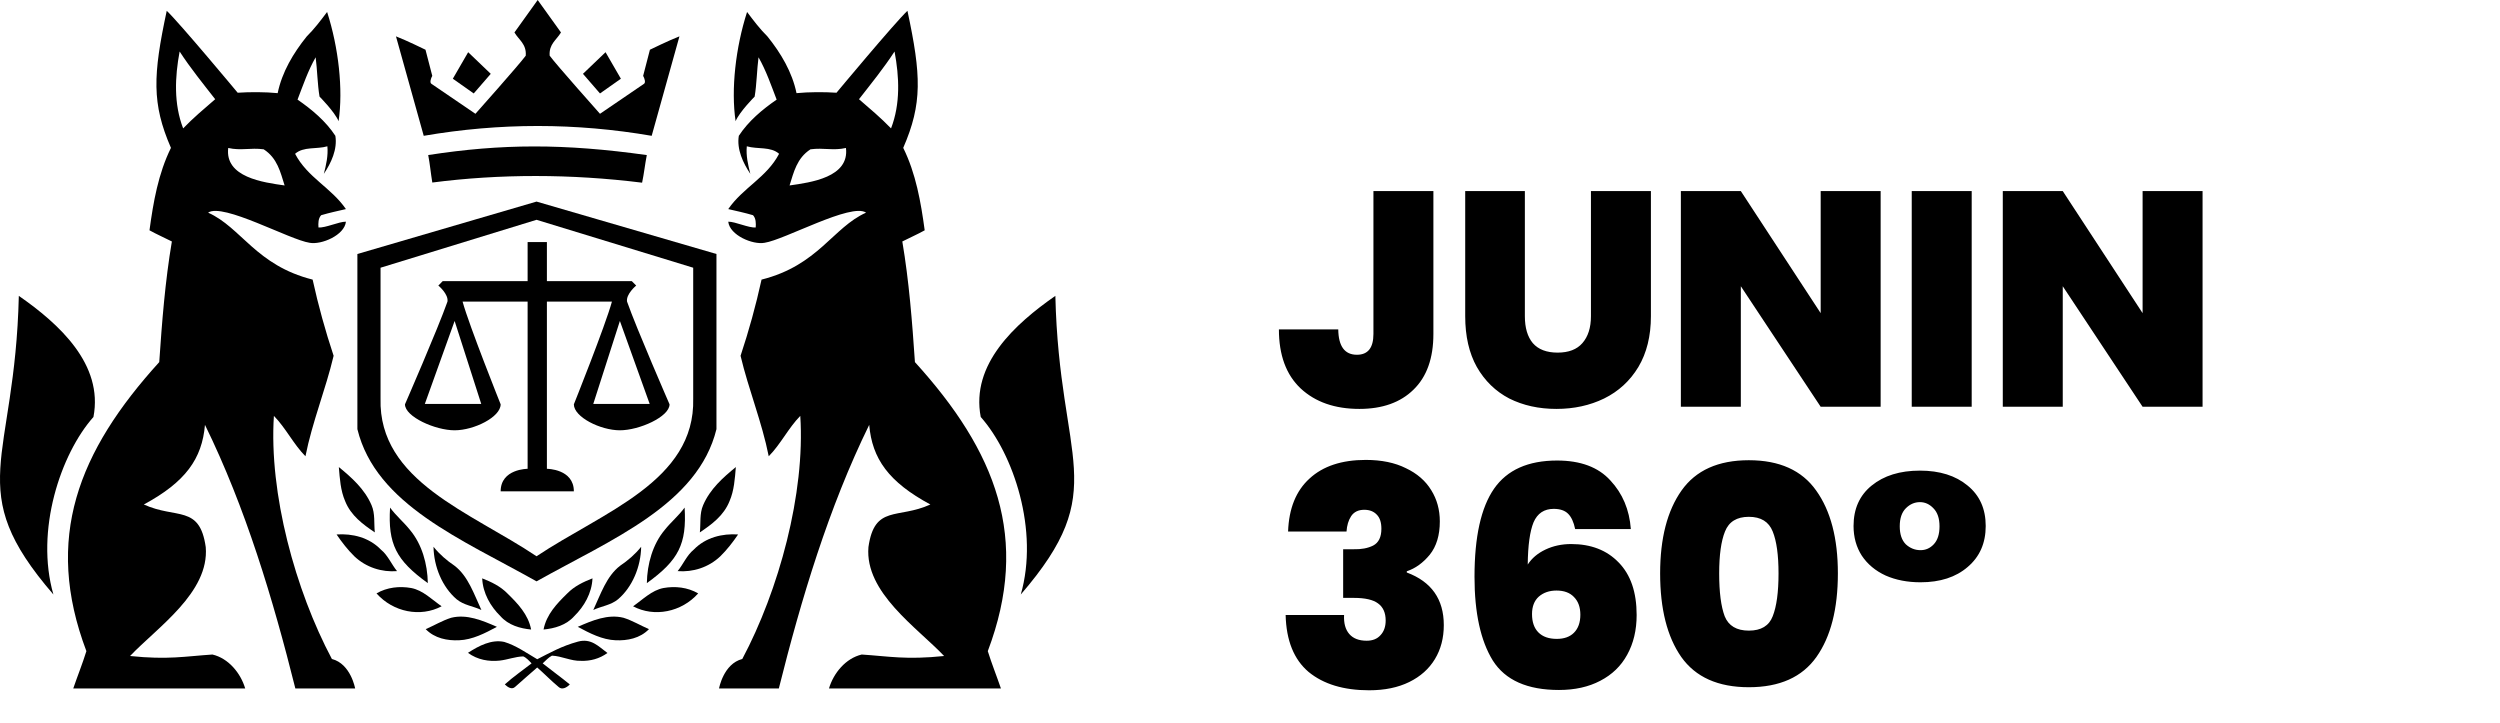 <svg width="2778" height="803" viewBox="0 0 2778 803" fill="none" xmlns="http://www.w3.org/2000/svg">
<path d="M376.508 519C390.597 530.537 405.095 543.247 412.831 561.288C417.019 570.827 415.4 581.484 416.496 591.596C403.516 582.831 389.947 573.054 383.515 556.854C378.376 545.056 377.59 531.808 376.508 519Z" fill="black"/>
<path d="M433.437 564.042C440.091 573.141 448.637 580.142 455.601 588.921C468.852 604.738 475.066 626.704 475.389 647.97C440 622.47 431 604.47 433.437 564.042Z" fill="black"/>
<path d="M374 593.892C391.49 592.717 409.994 597.032 423.326 610.79C431.018 617.023 434.932 626.946 441.189 634.634C424.358 635.962 406.881 630.613 393.785 618.187C386.403 610.954 379.931 602.608 374 593.892Z" fill="black"/>
<path d="M481.713 607.573C488.431 615.988 496.498 622.86 505.088 628.651C520.278 640.257 526.734 660.341 534.925 677.826C525.846 673.502 515.495 672.615 507.372 665.881C491.442 652.217 482.115 629.818 481.713 607.573Z" fill="black"/>
<path d="M418.366 659.375C430.099 652.574 443.955 651.083 456.968 653.416C469.912 655.88 479.886 666.183 490.71 673.71C467.275 686.193 436.893 680.247 418.366 659.375Z" fill="black"/>
<path d="M535.813 642.659C545.911 646.642 555.984 651.335 564.008 659.615C575.103 670.464 587.007 682.71 590.181 699.528C578.036 698.365 564.953 694.754 556.039 684.63C545.132 673.977 536.526 659.162 535.813 642.659Z" fill="black"/>
<path d="M473.046 699.105C482.509 695.011 491.512 689.561 501.313 686.474C518.699 682.128 536.072 689.482 552.159 696.533C538.883 703.634 525.08 710.878 510.054 711.466C497.082 712.023 482.998 709.365 473.046 699.105Z" fill="black"/>
<path d="M817.673 519C803.583 530.537 789.086 543.247 781.349 561.288C777.161 570.827 778.781 581.484 777.685 591.596C790.664 582.831 804.234 573.054 810.666 556.854C815.804 545.056 816.591 531.808 817.673 519Z" fill="black"/>
<path d="M760.743 564.042C754.09 573.141 745.544 580.142 738.579 588.921C725.329 604.738 719.115 626.704 718.792 647.97C754.181 622.47 763.18 604.47 760.743 564.042Z" fill="black"/>
<path d="M820.181 593.892C802.69 592.717 784.187 597.032 770.855 610.79C763.163 617.023 759.249 626.946 752.992 634.634C769.822 635.962 787.3 630.613 800.396 618.187C807.778 610.954 814.25 602.608 820.181 593.892Z" fill="black"/>
<path d="M712.468 607.573C705.75 615.988 697.683 622.86 689.093 628.651C673.903 640.257 667.447 660.341 659.255 677.826C668.334 673.502 678.685 672.615 686.809 665.881C702.739 652.217 712.065 629.818 712.468 607.573Z" fill="black"/>
<path d="M775.815 659.375C764.082 652.574 750.225 651.083 737.212 653.416C724.269 655.88 714.295 666.183 703.471 673.71C726.905 686.193 757.287 680.247 775.815 659.375Z" fill="black"/>
<path d="M658.368 642.659C648.27 646.642 638.197 651.335 630.172 659.615C619.078 670.464 607.174 682.71 604 699.528C616.145 698.365 629.228 694.754 638.141 684.63C649.049 673.977 657.655 659.162 658.368 642.659Z" fill="black"/>
<path d="M721.135 699.105C711.671 695.011 702.668 689.561 692.867 686.474C675.481 682.128 658.109 689.482 642.022 696.533C655.298 703.634 669.101 710.878 684.126 711.466C697.098 712.023 711.182 709.365 721.135 699.105Z" fill="black"/>
<path d="M520 725.433C532.29 717.482 546.155 710.277 560.296 713.29C573.285 717.17 584.982 725.513 596.964 732.547C611.02 725.433 624.11 717.88 642.31 712.948C656.987 708.97 665.104 718.349 675 725.594C666.111 732.023 655.802 734.723 645.565 734.32C634.59 734.713 624.191 728.99 613.321 728.556C609.498 730.582 606.308 734.068 603.02 737.142C613.013 745.062 623.274 752.438 633.169 760.549C629.874 763.965 624.532 767.019 620.668 763.3C612.502 756.529 604.952 748.72 596.94 741.706C588.643 748.77 580.55 756.196 572.303 763.341C568.69 766.696 563.974 763.492 560.938 760.499C570.435 751.944 580.753 744.911 590.681 737.152C587.84 734.179 584.999 730.854 581.403 729.393C572.66 729.645 564.177 733.01 555.483 734.038C543.33 735.408 530.634 733.232 520 725.433Z" fill="black"/>
<path fill-rule="evenodd" clip-rule="evenodd" d="M586.288 335.119H514.009C521.315 361.82 556.329 449.295 556.329 449.295C556.329 463.39 526.811 478.145 505.18 478.145C483.55 478.145 450 463.067 450 449.295C450 449.295 486.654 365.211 497.234 335.119C498.541 326.764 487.081 317.309 487.081 317.309L491.937 312.39H586.288V269H607.712V312.39H702.063L706.919 317.309C706.919 317.309 695.459 326.764 696.766 335.119C707.346 365.211 744 449.295 744 449.295C744 463.067 710.45 478.145 688.82 478.145C667.189 478.145 637.671 463.39 637.671 449.295C637.671 449.295 672.685 361.82 679.991 335.119H607.712V520.937C607.712 520.937 637.671 520.937 637.671 546H556.329C556.329 520.937 586.288 520.937 586.288 520.937V335.119ZM534.757 448.849H472.078L505.18 356.657L534.757 448.849ZM659.243 448.849H721.922L688.82 356.657L659.243 448.849Z" fill="black"/>
<path d="M503.195 87.474L520.226 58.014L545.325 82.035L526.408 103.845L503.195 87.474Z" fill="black"/>
<path d="M689.919 87.474L672.888 58.014L647.789 82.035L666.706 103.845L689.919 87.474Z" fill="black"/>
<path d="M470.848 150.92L440 40.392C451.211 44.671 472.808 55.258 472.808 55.258L480.337 84.301C478.731 87.054 477.2 92.006 479.548 93.233L528.294 126.452C528.294 126.452 577.045 71.71 584.21 61.881C585.214 48.949 576.454 44.308 571.649 36.053L597.487 0L623.351 36.053C618.546 44.308 609.786 48.949 610.79 61.881C617.955 71.71 666.706 126.452 666.706 126.452L715.452 93.233C717.8 92.006 716.269 87.054 714.663 84.301L722.192 55.258C722.192 55.258 743.789 44.671 755 40.392L724.152 150.92C682.109 143.688 639.898 140.01 597.487 139.997C555.077 140.01 512.891 143.688 470.848 150.92Z" fill="black"/>
<path d="M475.83 172.289C557.719 159.623 626.997 159.455 718.727 172.325C716.713 182.494 715.659 192.843 713.503 203C634.103 193.142 555.485 193.142 480.378 202.832C478.684 192.675 477.772 182.398 475.83 172.289Z" fill="black"/>
<path fill-rule="evenodd" clip-rule="evenodd" d="M596.199 224L397.128 282.242V476.869C417.63 560.748 513.47 599.408 596.199 646C679.285 599.408 775.539 560.748 796.128 476.869V282.242L596.199 224ZM422.862 297.488V442.885C420.443 534.745 523.136 569.107 596.199 618.121C669.577 569.107 772.714 534.745 770.284 442.885V297.488L596.199 244.241L422.862 297.488Z" fill="black"/>
<path d="M20.918 328.761C65.827 360.006 115.062 404.827 103.841 463.337C67.411 504.38 38.888 589.496 59.339 660.605C-42.421 542.729 16.612 515.154 20.918 328.761Z" fill="black"/>
<path d="M185.279 12C199.499 25.417 264.12 103.042 264.12 103.042C277.797 102.108 294.897 102.158 308.545 103.509C313.353 80.121 325.968 58.947 340.822 40.53C349.247 32.198 356.379 22.745 363.483 13.293C376.242 52.942 381.445 99.271 376.242 134.668C371.757 124.051 355.073 107.351 355.073 107.351C352.763 93.834 352.547 77.277 350.754 63.659C342.257 78.541 336.746 94.774 330.618 110.691C346.577 121.71 361.977 134.567 372.654 150.915C375.108 165.87 367.947 181.14 359.853 193.179C362.421 183.18 364.775 172.981 363.785 162.566C351.844 166.071 337.313 162.566 327.906 170.898C341.683 197.273 367.883 208.356 384.402 232.332C374.355 234.688 366.784 236.232 356.867 239.134C353.567 242.682 353.566 248.156 353.882 252.738C361.575 253.471 376.652 246.195 384.402 246.338C382.787 261.422 357.154 272.218 344.094 269.79C321.823 266.497 247.574 225.037 231.248 236.29C268.153 252.738 284.299 294.822 347.395 310.703C353.667 339.305 361.489 367.605 370.717 395.36C361.819 432.983 346.922 469.026 339.416 507.009C325.997 493.419 317.687 475.749 304.355 462.131C298.726 548.342 328.267 656.139 368.794 732.254C389.783 737.641 394.628 765 394.628 765H328.193C303.388 665.881 272.847 563.963 227.76 472.1C224.56 509.767 206.147 535.625 159.82 560.592C196.036 577.106 221.869 560.592 228.621 607.913C232.795 658.422 174.713 697.174 144.521 728.957C186.887 733.331 205.63 729.302 236.07 727.305C253.894 731.485 267.394 747.934 272.46 765H81.404C86.069 751.353 91.721 737.318 95.998 723.541C48.575 598.115 86.786 501.686 176.955 402.37C180.012 357.578 183.471 312.657 190.977 268.325C182.725 264.101 174.2 260.438 166.106 255.913C170.382 224.553 175.822 192.963 189.958 164.304C168.563 115.051 169.937 83.648 185.279 12ZM203.506 142.669C214.657 131.091 226.956 120.747 239.112 110.246C225.564 92.864 211.629 75.74 199.602 57.237C194.307 85.494 192.972 115.36 203.506 142.669ZM253.607 164.419C249.611 197.055 292.674 202.706 316.267 206.079C311.574 191.34 308.251 175.767 293.017 165.913C278.113 163.916 267.887 167.687 253.607 164.419Z" fill="black"/>
<path d="M1172.71 328.761C1127.8 360.006 1078.57 404.827 1089.79 463.337C1126.22 504.38 1154.74 589.496 1134.29 660.605C1236.05 542.729 1177.02 515.154 1172.71 328.761Z" fill="black"/>
<path d="M1008.35 12C994.13 25.417 929.508 103.042 929.508 103.042C915.831 102.108 898.731 102.158 885.083 103.509C880.275 80.121 867.66 58.947 852.806 40.53C844.382 32.198 837.249 22.745 830.145 13.293C817.386 52.942 812.184 99.271 817.386 134.668C821.871 124.051 838.555 107.351 838.555 107.351C840.866 93.834 841.081 77.277 842.875 63.659C851.371 78.541 856.882 94.774 863.01 110.691C847.051 121.71 831.652 134.567 820.974 150.915C818.52 165.87 825.682 181.14 833.776 193.179C831.207 183.18 828.853 172.981 829.844 162.566C841.784 166.071 856.315 162.566 865.723 170.898C851.945 197.273 825.746 208.356 809.227 232.332C819.273 234.688 826.844 236.232 836.761 239.134C840.062 242.682 840.062 248.156 839.746 252.738C832.054 253.471 816.977 246.195 809.227 246.338C810.841 261.422 836.474 272.218 849.534 269.79C871.806 266.497 946.054 225.037 962.381 236.29C925.475 252.738 909.329 294.822 846.233 310.703C839.961 339.305 832.14 367.605 822.912 395.36C831.81 432.983 846.707 469.026 854.213 507.009C867.631 493.419 875.941 475.749 889.274 462.131C894.903 548.342 865.362 656.139 824.834 732.254C803.845 737.641 799 765 799 765H865.436C890.241 665.881 920.781 563.963 965.868 472.1C969.068 509.767 987.482 535.625 1033.81 560.592C997.592 577.106 971.759 560.592 965.007 607.913C960.833 658.422 1018.92 697.174 1049.11 728.957C1006.74 733.331 987.999 729.302 957.559 727.305C939.734 731.485 926.234 747.934 921.168 765H1112.22C1107.56 751.353 1101.91 737.318 1097.63 723.541C1145.05 598.115 1106.84 501.686 1016.67 402.37C1013.62 357.578 1010.16 312.657 1002.65 268.325C1010.9 264.101 1019.43 260.438 1027.52 255.913C1023.25 224.553 1017.81 192.963 1003.67 164.304C1025.07 115.051 1023.69 83.648 1008.35 12ZM990.122 142.669C978.971 131.091 966.672 120.747 954.516 110.246C968.064 92.864 981.999 75.74 994.026 57.237C999.322 85.494 1000.66 115.36 990.122 142.669ZM940.021 164.419C944.018 197.055 900.954 202.706 877.362 206.079C882.055 191.34 885.377 175.767 900.611 165.913C915.516 163.916 925.741 167.687 940.021 164.419Z" fill="black"/>
<path d="M1592.79 212.335V371.092C1592.79 398.061 1585.43 418.685 1570.7 432.963C1556.19 447.241 1536.14 454.38 1510.53 454.38C1483.33 454.38 1461.57 446.787 1445.26 431.603C1429.16 416.419 1421.12 394.548 1421.12 365.992H1487.07C1487.3 384.803 1494.21 394.208 1507.81 394.208C1520.04 394.208 1526.16 386.503 1526.16 371.092V212.335H1592.79ZM1694.43 212.335V351.375C1694.43 364.293 1697.38 374.265 1703.27 381.29C1709.39 388.316 1718.57 391.829 1730.81 391.829C1743.05 391.829 1752.23 388.316 1758.34 381.29C1764.69 374.038 1767.86 364.066 1767.86 351.375V212.335H1834.49V351.375C1834.49 373.358 1829.85 392.169 1820.56 407.806C1811.26 423.218 1798.57 434.889 1782.48 442.821C1766.62 450.527 1748.94 454.38 1729.45 454.38C1709.96 454.38 1692.51 450.527 1677.1 442.821C1661.91 434.889 1649.9 423.218 1641.06 407.806C1632.45 392.395 1628.14 373.585 1628.14 351.375V212.335H1694.43ZM2089.77 452H2023.14L1934.41 318.059V452H1867.78V212.335H1934.41L2023.14 347.975V212.335H2089.77V452ZM2190.95 212.335V452H2124.32V212.335H2190.95ZM2447.49 452H2380.86L2292.13 318.059V452H2225.5V212.335H2292.13L2380.86 347.975V212.335H2447.49V452ZM1431.32 590.605C1432.22 564.996 1440.16 545.392 1455.11 531.794C1470.07 517.969 1490.92 511.057 1517.67 511.057C1535.12 511.057 1549.96 514.116 1562.2 520.236C1574.66 526.128 1584.07 534.287 1590.41 544.712C1596.76 554.911 1599.93 566.469 1599.93 579.387C1599.93 594.798 1596.19 607.15 1588.71 616.442C1581.24 625.507 1572.74 631.626 1563.22 634.799V636.159C1590.64 646.357 1604.35 665.848 1604.35 694.63C1604.35 708.908 1601.07 721.486 1594.49 732.365C1587.92 743.243 1578.4 751.742 1565.94 757.861C1553.47 763.98 1538.63 767.04 1521.4 767.04C1493.08 767.04 1470.64 760.241 1454.09 746.643C1437.78 732.818 1429.28 711.741 1428.6 683.412H1493.53C1493.08 692.477 1495 699.503 1499.31 704.489C1503.61 709.475 1510.07 711.968 1518.68 711.968C1525.26 711.968 1530.36 709.928 1533.98 705.849C1537.84 701.769 1539.76 696.33 1539.76 689.531C1539.76 680.919 1536.93 674.573 1531.26 670.494C1525.82 666.414 1516.87 664.375 1504.41 664.375H1492.51V610.322H1504.07C1512.68 610.549 1519.93 609.189 1525.82 606.243C1531.94 603.07 1535 596.838 1535 587.546C1535 580.52 1533.3 575.308 1529.9 571.908C1526.5 568.282 1521.86 566.469 1515.97 566.469C1509.39 566.469 1504.52 568.848 1501.35 573.608C1498.4 578.14 1496.7 583.806 1496.25 590.605H1431.32ZM1750.31 587.886C1748.72 580.18 1746.12 574.514 1742.49 570.888C1738.87 567.262 1733.54 565.449 1726.51 565.449C1715.86 565.449 1708.38 570.435 1704.08 580.407C1700 590.379 1697.85 606.016 1697.62 627.32C1702.15 620.294 1708.72 614.742 1717.34 610.662C1725.95 606.583 1735.47 604.543 1745.89 604.543C1767.87 604.543 1785.44 611.342 1798.58 624.94C1811.96 638.538 1818.64 658.029 1818.64 683.412C1818.64 700.183 1815.13 714.914 1808.1 727.605C1801.3 740.07 1791.33 749.702 1778.19 756.501C1765.27 763.3 1749.97 766.7 1732.29 766.7C1697.17 766.7 1672.69 755.821 1658.86 734.064C1645.27 712.081 1638.47 681.032 1638.47 640.918C1638.47 596.498 1645.72 563.863 1660.22 543.012C1674.73 522.162 1698.07 511.737 1730.25 511.737C1756.32 511.737 1776.03 519.102 1789.41 533.834C1803 548.338 1810.6 566.356 1812.18 587.886H1750.31ZM1729.57 656.216C1721.64 656.216 1715.07 658.482 1709.86 663.015C1704.87 667.547 1702.38 674.007 1702.38 682.392C1702.38 691.231 1704.76 698.03 1709.52 702.789C1714.28 707.548 1721.08 709.928 1729.91 709.928C1738.07 709.928 1744.42 707.662 1748.95 703.129C1753.71 698.37 1756.09 691.684 1756.09 683.072C1756.09 674.686 1753.71 668.114 1748.95 663.355C1744.42 658.595 1737.96 656.216 1729.57 656.216ZM1844.74 637.179C1844.74 598.198 1852.67 567.489 1868.53 545.052C1884.4 522.615 1909.33 511.397 1943.32 511.397C1977.32 511.397 2002.25 522.615 2018.11 545.052C2034.2 567.489 2042.25 598.198 2042.25 637.179C2042.25 676.613 2034.32 707.548 2018.45 729.985C2002.59 752.422 1977.54 763.64 1943.32 763.64C1909.1 763.64 1884.06 752.422 1868.19 729.985C1852.56 707.548 1844.74 676.613 1844.74 637.179ZM1976.3 637.179C1976.3 616.782 1974.15 601.257 1969.84 590.605C1965.53 579.727 1956.69 574.288 1943.32 574.288C1929.95 574.288 1921.11 579.727 1916.81 590.605C1912.5 601.257 1910.35 616.782 1910.35 637.179C1910.35 658.029 1912.39 673.893 1916.47 684.772C1920.77 695.423 1929.73 700.749 1943.32 700.749C1956.92 700.749 1965.76 695.423 1969.84 684.772C1974.15 673.893 1976.3 658.029 1976.3 637.179ZM2059.66 584.486C2059.66 565.449 2066.35 550.491 2079.72 539.613C2093.32 528.508 2111.22 522.955 2133.43 522.955C2155.42 522.955 2173.09 528.508 2186.46 539.613C2199.84 550.491 2206.52 565.449 2206.52 584.486C2206.52 603.523 2199.84 618.708 2186.46 630.04C2173.32 641.371 2155.87 647.037 2134.11 647.037C2119.61 647.037 2106.69 644.544 2095.36 639.558C2084.03 634.346 2075.19 626.98 2068.84 617.461C2062.72 607.943 2059.66 596.951 2059.66 584.486ZM2155.19 584.826C2155.19 575.987 2152.92 569.302 2148.39 564.769C2144.08 560.236 2139.1 557.97 2133.43 557.97C2127.54 557.97 2122.33 560.236 2117.79 564.769C2113.26 569.302 2111 575.987 2111 584.826C2111 593.665 2113.26 600.351 2117.79 604.883C2122.55 609.189 2127.99 611.342 2134.11 611.342C2139.78 611.342 2144.65 609.189 2148.73 604.883C2153.04 600.351 2155.19 593.665 2155.19 584.826Z" fill="black"/>
</svg>
